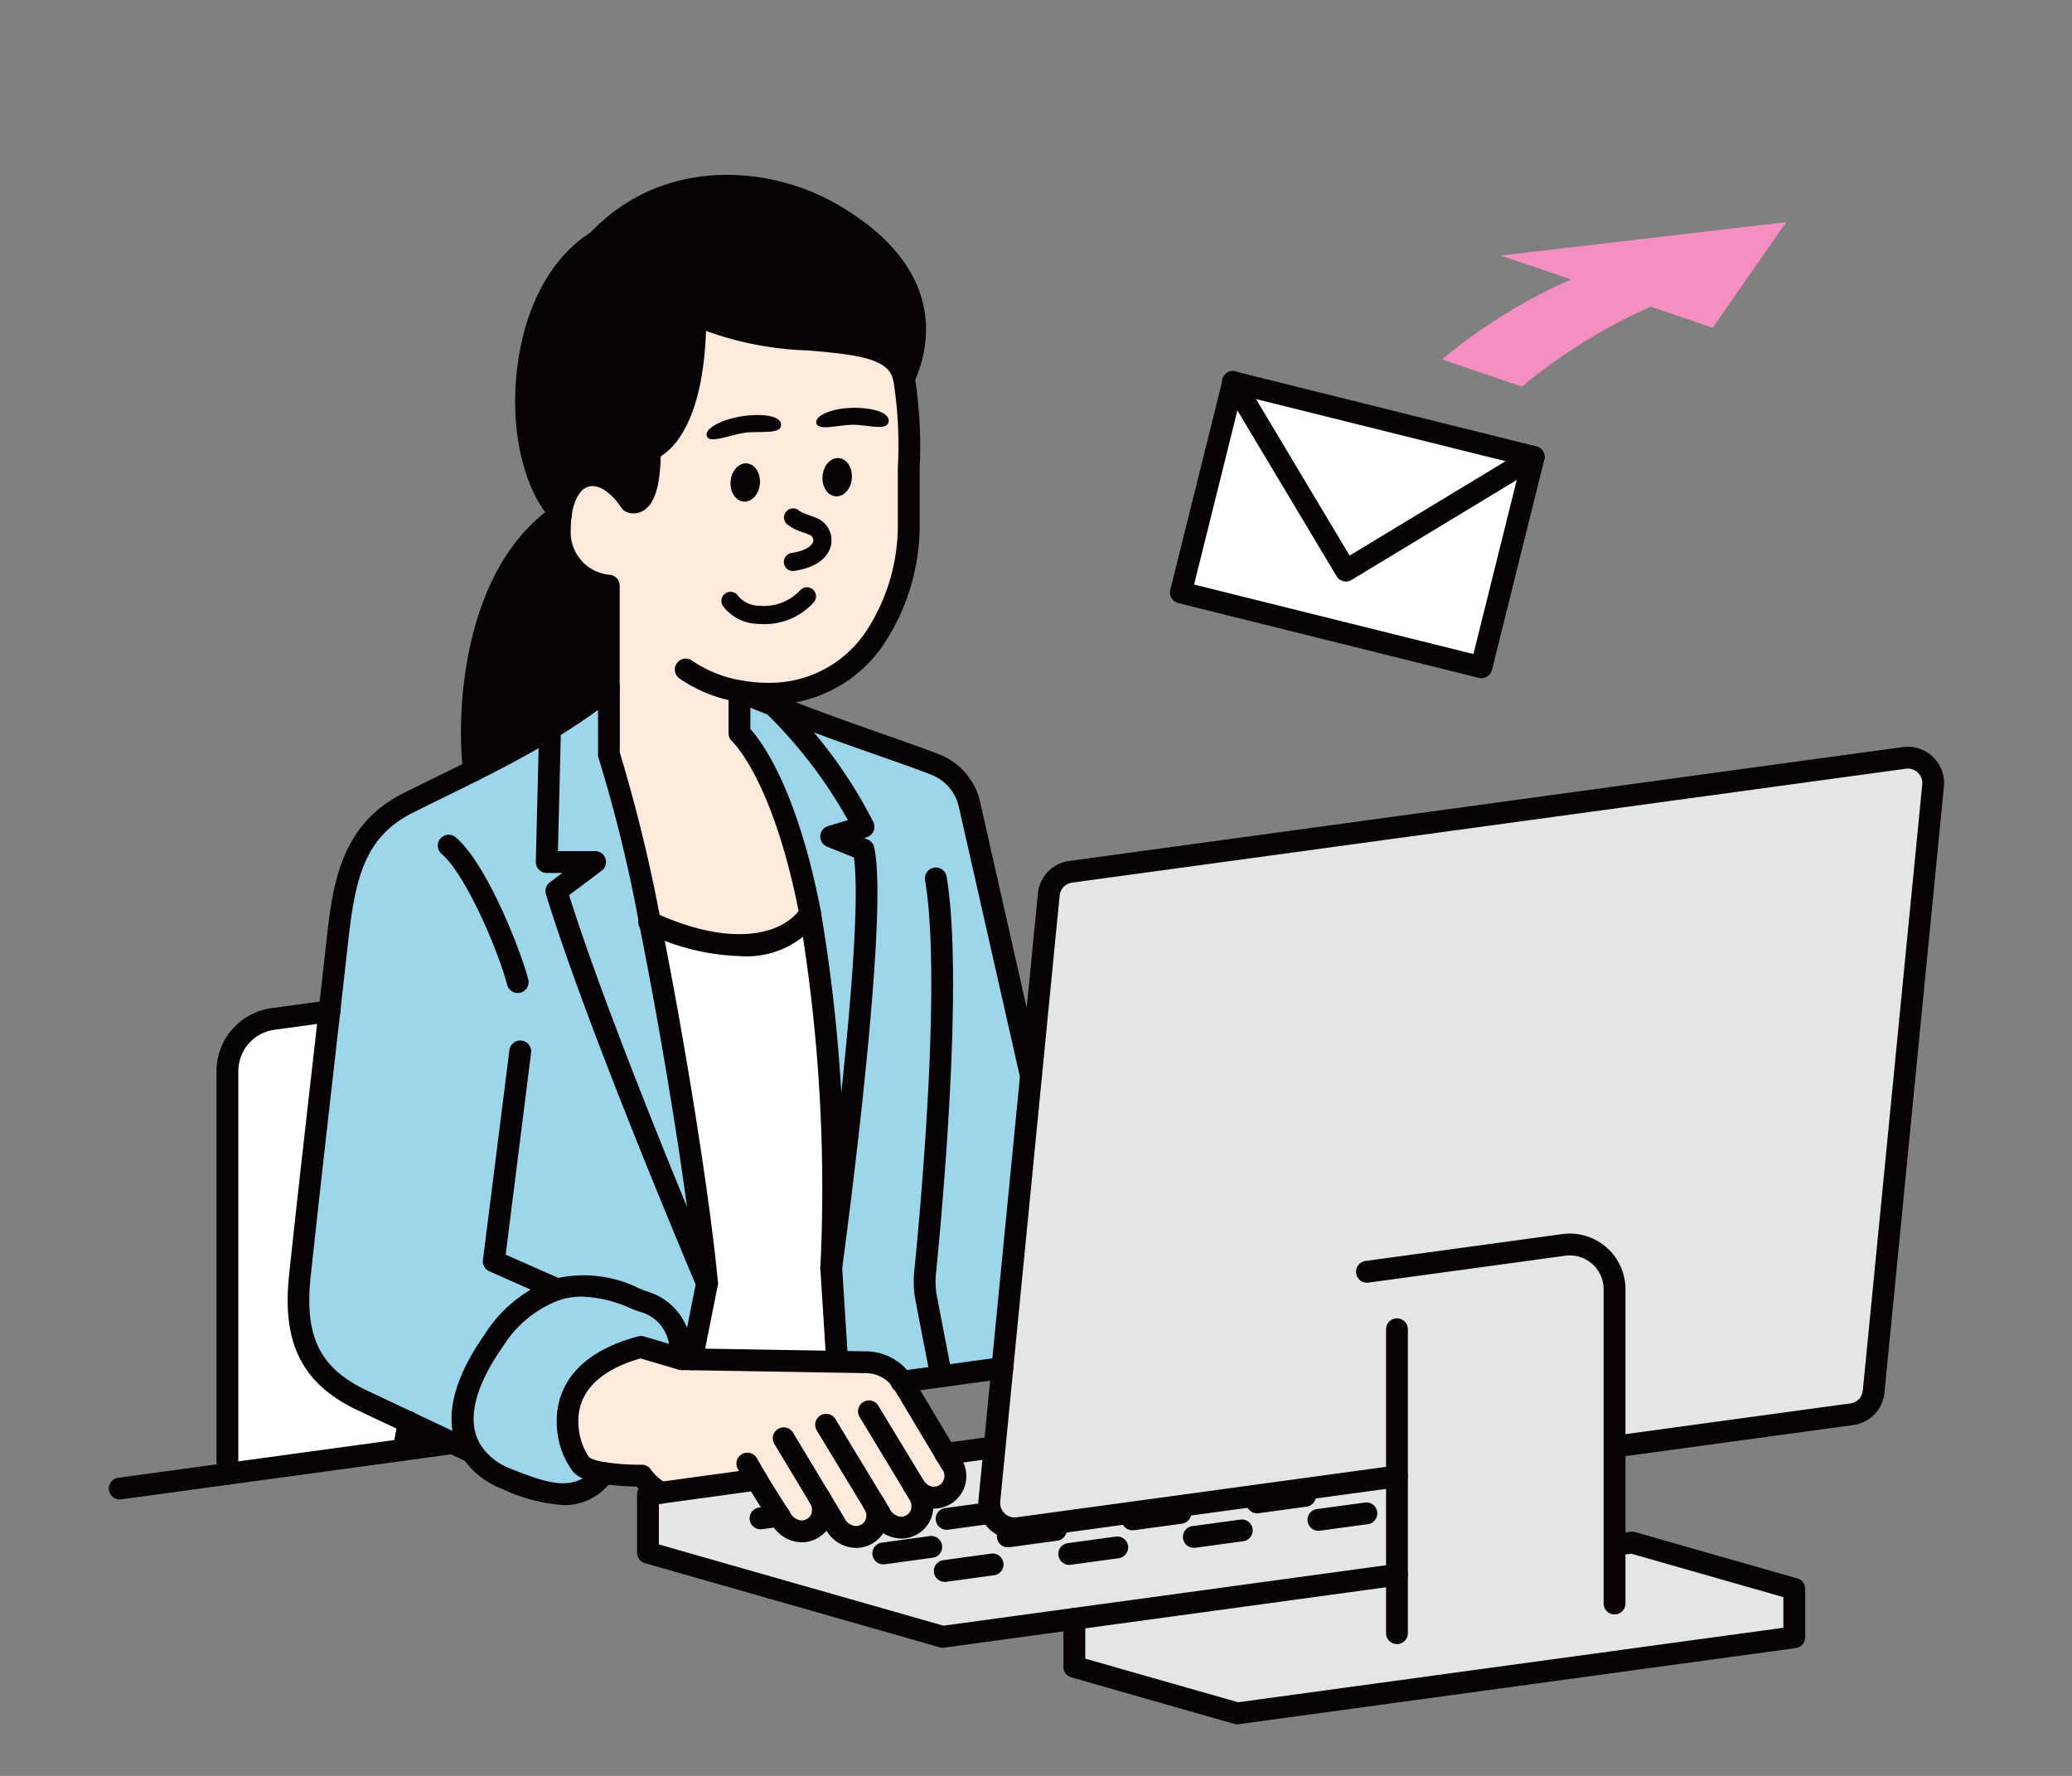 <svg xmlns="http://www.w3.org/2000/svg" xmlns:xlink="http://www.w3.org/1999/xlink" width="133" height="114" viewBox="0 0 133 114"><rect x="0" y="0" width="133" height="114" fill="#808080" stroke="none"/><defs><clipPath id="a"><path d="M0,0H133V114H0Z" transform="translate(206 5985)" fill="#fff" stroke="#707070" stroke-width="1"/></clipPath></defs><g transform="translate(-206 -5985)" clip-path="url(#a)"><g transform="translate(-2035.282 3615.878)"><g transform="translate(2248.281 2380.345)"><g transform="translate(7.598 0.682)"><path d="M2623.015,2423.66l-4.5-1.532,18.316-2.146-4.719,6.781-3.972-1.355a35.206,35.206,0,0,0-8.275,5.135l-5.125-1.747A35.236,35.236,0,0,1,2623.015,2423.66Z" transform="translate(-2536.773 -2417.629)" fill="#f58fc1"/><path d="M2408.622,2632.873l.369,5.849,0,.168-9.314-.156.974-4.885c-.492-5.249-2.048-15.112-3.666-23.158,4.023,1.868,8.49,2.165,10.286-.558A104.748,104.748,0,0,1,2408.622,2632.873Z" transform="translate(-2369.859 -2563.38)" fill="#fff"/><path d="M2292.462,2663.318v0l-.332,1.765-11.308,1.543v-25.862a3.367,3.367,0,0,1,2.912-3.337l3.645-.5c-.574,5.076-1.233,10.781-1.9,16.992-.4,3.734.458,6.234,3.823,7.9Z" transform="translate(-2280.822 -2583.922)" fill="#fff"/><path d="M2404.866,2761.189h0l.075.114a1.41,1.41,0,1,0,2.461-1.331l0,0,1.018,1.693a1.41,1.41,0,1,0,2.461-1.331l.443.731a1.409,1.409,0,1,0,2.459-1.331l-.289-.481a1.4,1.4,0,1,0,2.391-1.443l-.355-.6,3.145-.43h0l-.336,3.423a1.629,1.629,0,0,0,1.842,1.774l24.321-3.323v6.314l-20.714,2.83-8.45,1.154-18.916-5.4v-3.734l.82-.112,6.159-.843C2404.055,2759.944,2404.66,2760.874,2404.866,2761.189Z" transform="translate(-2369.437 -2675.788)" fill="#e4e6e6"/><path d="M2516.429,2613.355l-24.321,3.323a1.629,1.629,0,0,1-1.842-1.775l.336-3.423.5-5.083,1.835-18.731,1.144-11.668a1.632,1.632,0,0,1,1.4-1.455l53.517-7.311a1.631,1.631,0,0,1,1.844,1.774l-3.815,38.9a1.63,1.63,0,0,1-1.4,1.457l-15.227,2.08v6.314l1.116-.154,10.417,2.975v3.105l-35.753,4.885h0l-10.461-2.989V2622.5l20.714-2.83Z" transform="translate(-2441.355 -2530.485)" fill="#e4e6e6"/><path d="M2565.581,2468.784l-3.358,13.5-9.646-2.4-9.646-2.4,3.36-13.5,7.234,12.095Z" transform="translate(-2481.73 -2451.356)" fill="#fff"/><path d="M2576.611,2468.784l-12.056,7.294-7.234-12.095,9.646,2.4Z" transform="translate(-2492.76 -2451.356)" fill="#fff"/><path d="M2441.734,2595.891l-2.5.343a2.827,2.827,0,0,0-2.293-1.247l-1.9-.033,0-.168-.369-5.849s3.068-22.493,2.073-26.854l-2.073-.838,2.073-.626a30.012,30.012,0,0,0-5.777-7.806c4.446,1.768,8.275,2.97,10.384,3.806a3.59,3.59,0,0,1,2.186,2.552l3.951,17.454-1.835,18.731Z" transform="translate(-2395.913 -2519.444)" fill="#9dd5ea"/><path d="M2386.469,2737.764l-6.16.843a3.926,3.926,0,0,1-1.209-1.1,15.854,15.854,0,0,1-2.445-.168,2.732,2.732,0,0,1-1.464-.558,4.6,4.6,0,0,1-.845-2.375c-.152-1.789.642-4.07,4.677-5.156l1.985.583.656.192.647.012,9.314.156,1.9.033a2.828,2.828,0,0,1,2.293,1.247c.028.042.056.084.082.128l2.7,4.506.355.6a1.4,1.4,0,1,1-2.391,1.443l.29.481a1.409,1.409,0,1,1-2.459,1.331l-.444-.731a1.41,1.41,0,1,1-2.461,1.331l-1.018-1.693,0,0A1.41,1.41,0,1,1,2388,2740.2l-.075-.115h0C2387.718,2739.772,2387.113,2738.843,2386.469,2737.764Z" transform="translate(-2352.495 -2654.686)" fill="#ffeade"/><path d="M2383.775,2469.282v2.706s2.774,2.4,4.544,11.577v0c-1.8,2.723-6.262,2.426-10.286.558a95.432,95.432,0,0,0-2.634-10.774v-10.839a3.474,3.474,0,0,1-3.138-3.631,6.921,6.921,0,0,1,.063-.964c.411-2.972,2.765-3.362,4.479-.782,0,0,1.235.654,1.235-3.369,0,0,2.944-.784,2.919-8.754,4.476,2.792,12.658.542,13.386,4.17a34.912,34.912,0,0,1,.311,5.823c0,.932.007,2,.007,3.65,0,4.376-2.491,10.794-9.034,10.794A10.255,10.255,0,0,1,2383.775,2469.282Z" transform="translate(-2350.911 -2436.815)" fill="#ffeade"/><path d="M2382.533,2411.706c6.739,3.883,5.6,8.565,4.67,10.566-.729-3.628-8.91-1.377-13.386-4.17.026,7.969-2.919,8.753-2.919,8.753,0,4.023-1.235,3.37-1.235,3.37-1.714-2.58-4.068-2.19-4.479.782-3.453-3.659-3.089-14.227,2.344-17.54C2371.708,2409.014,2378.019,2409.1,2382.533,2411.706Z" transform="translate(-2343.77 -2409.904)" fill="#070203"/><path d="M2429.544,2559.124c.995,4.362-2.074,26.854-2.074,26.854a104.7,104.7,0,0,0-1.354-22.74v0c-1.77-9.181-4.544-11.577-4.544-11.577v-2.706c.745.315,1.478.616,2.195.9a30.018,30.018,0,0,1,5.777,7.806l-2.074.626Z" transform="translate(-2388.707 -2516.485)" fill="#9dd5ea"/><path d="M2316.978,2595.29a7.854,7.854,0,0,0-4.062,3.281c-2.055,2.925-2.3,5.02-1.749,6.465a3.688,3.688,0,0,0,.362.71l-1.247-.588-2.825-1.333v0l-3.159-1.49c-3.365-1.669-4.222-4.17-3.822-7.9.666-6.211,1.324-11.915,1.9-16.991q.256-2.249.486-4.329c.411-3.717.875-7.164,4.5-9.008,1.261-.64,2.734-1.34,4.282-2.12,1.595-.8,3.271-1.684,4.883-2.667l-.212,8.539h3.105l-2.484,1.863c2.662,8.709,9.669,25.18,9.669,25.18l-.974,4.885-.647-.012q-.028-.382-.077-.712a3.279,3.279,0,0,0-2.436-2.989C2321.421,2595.685,2319.343,2594.576,2316.978,2595.29Z" transform="translate(-2295.816 -2524.427)" fill="#9dd5ea"/><path d="M2359.543,2717.1l-.656-.192-1.985-.583c-4.035,1.086-4.829,3.367-4.677,5.156a4.6,4.6,0,0,0,.845,2.375,2.732,2.732,0,0,0,1.464.558c-1.618,2.239-4.051,1.254-6.251.374a4.687,4.687,0,0,1-2.2-1.709,3.669,3.669,0,0,1-.362-.71c-.553-1.445-.306-3.54,1.749-6.465a7.854,7.854,0,0,1,4.063-3.281c2.365-.715,4.444.395,5.494.777a3.279,3.279,0,0,1,2.435,2.989C2359.5,2716.608,2359.525,2716.846,2359.543,2717.1Z" transform="translate(-2330.375 -2641.759)" fill="#9dd5ea"/><path d="M2375.236,2563.068c1.618,8.046,3.173,17.909,3.666,23.158,0,0-7.007-16.471-9.669-25.18l2.484-1.863h-3.105l.212-8.539c.589-.357,1.168-.729,1.732-1.114.712-.486,1.4-.995,2.046-1.527v4.292A95.355,95.355,0,0,1,2375.236,2563.068Z" transform="translate(-2348.113 -2515.757)" fill="#9dd5ea"/><path d="M2356.824,2509.109v2.316c-.647.532-1.333,1.041-2.045,1.527-.565.385-1.144.756-1.732,1.114-1.611.983-3.288,1.866-4.883,2.667-.371-2.867-.4-12.406,5.585-16.45a6.841,6.841,0,0,0-.063.964,3.474,3.474,0,0,0,3.138,3.631Z" transform="translate(-2332.334 -2479.179)" fill="#070203"/></g><path d="M2419.348,2522.775q-.2,0-.41-.018a2.86,2.86,0,0,1-2.232-1.167.584.584,0,0,1,1-.607,1.783,1.783,0,0,0,1.338.612,3.18,3.18,0,0,0,2.618-.975.584.584,0,1,1,.874.774A4.246,4.246,0,0,1,2419.348,2522.775Z" transform="translate(-2377.315 -2493.934)" fill="#070203"/><path d="M2305.162,2514.613a.7.7,0,0,1-.3-.067l-3.159-1.49c-3.426-1.7-4.684-4.274-4.22-8.612.532-4.969,1.07-9.7,1.544-13.869l.355-3.126q.255-2.248.486-4.328c.388-3.513.828-7.495,4.883-9.555.641-.325,1.331-.664,2.062-1.022.711-.349,1.458-.714,2.222-1.1,1.232-.618,3.071-1.564,4.833-2.639.592-.36,1.165-.728,1.7-1.095.619-.422,1.2-.852,1.74-1.282v-5.636a4.655,4.655,0,0,1-1.238-.532,4.052,4.052,0,0,1-1.9-3.676,7.463,7.463,0,0,1,.07-1.062c.23-1.665,1.033-2.774,2.2-3.041a3.291,3.291,0,0,1,3.2,1.483,6.886,6.886,0,0,0,.307-2.5.65.65,0,0,1,.508-.675c.173-.072,2.433-1.156,2.411-8.077a.7.7,0,0,1,1.071-.6c1.877,1.171,4.594,1.4,6.99,1.6,3.177.266,6.179.518,6.7,2.989a28.24,28.24,0,0,1,.332,5.927v.072c0,.4,0,.822,0,1.305,0,.646,0,1.4,0,2.344a13.85,13.85,0,0,1-2.182,7.428,8.75,8.75,0,0,1-7.553,4.067,10.911,10.911,0,0,1-1.979-.18,9.187,9.187,0,0,1-3.733-1.521.7.7,0,0,1,.861-1.105,7.958,7.958,0,0,0,3.128,1.249,9.54,9.54,0,0,0,1.723.156,7.422,7.422,0,0,0,6.388-3.445,12.4,12.4,0,0,0,1.945-6.649c0-.943,0-1.695,0-2.339,0-.485,0-.91,0-1.31v-.072a26.7,26.7,0,0,0-.276-5.535.584.584,0,0,1-.021-.078c-.276-1.375-2.246-1.637-5.456-1.907a21.074,21.074,0,0,1-6.56-1.256c-.2,5.667-1.982,7.486-2.907,8.05-.046,1.947-.4,3.061-1.117,3.49a1.186,1.186,0,0,1-1.142.057.7.7,0,0,1-.256-.231c-.659-.992-1.454-1.52-2.073-1.379-.562.128-.984.827-1.128,1.869a6.283,6.283,0,0,0-.056.868,2.742,2.742,0,0,0,2.5,2.933.7.7,0,0,1,.639.7v6.547a.7.7,0,0,1-.255.541c-.638.525-1.343,1.051-2.1,1.565-.558.38-1.151.762-1.764,1.134-1.8,1.1-3.679,2.065-4.932,2.694-.769.387-1.52.755-2.235,1.106s-1.413.692-2.044,1.013c-3.145,1.6-3.675,4.388-4.125,8.461q-.231,2.082-.486,4.331l-.355,3.127c-.474,4.17-1.011,8.9-1.543,13.86-.4,3.756.562,5.775,3.437,7.2l3.146,1.484a.7.7,0,0,1-.3,1.334Z" transform="translate(-2285.925 -2433.834)" fill="#070203"/><path d="M2332.444,2750.266a.7.7,0,0,1-.3-.067l-4.072-1.922a.7.7,0,0,1,.6-1.267l4.073,1.922a.7.7,0,0,1-.3,1.334Z" transform="translate(-2309.134 -2667.563)" fill="#070203"/><path d="M2362.872,2429.469a.7.7,0,0,1-.51-.219c-1.93-2.045-2.822-6.006-2.274-10.093.516-3.848,2.22-6.931,4.682-8.475,4.616-4.846,11.416-4.347,15.8-1.82,7.321,4.219,5.9,9.425,4.956,11.468a.7.7,0,1,1-1.271-.59c.977-2.1,1.706-6.154-4.384-9.663-3.942-2.272-10.049-2.73-14.144,1.633a.692.692,0,0,1-.146.119c-2.143,1.306-3.638,4.046-4.1,7.516-.487,3.628.279,7.223,1.9,8.945a.7.7,0,0,1-.509,1.181Z" transform="translate(-2333.86 -2406.983)" fill="#070203"/><path d="M2355.814,2661.666a.7.7,0,0,1-.283-.06l-4.063-1.8a.7.7,0,0,1-.412-.728l1.7-13.475a.7.7,0,0,1,1.39.175l-1.631,12.958,3.586,1.585a.7.7,0,0,1-.284,1.342Z" transform="translate(-2327.055 -2589.419)" fill="#070203"/><path d="M2343.732,2598.511a.7.7,0,0,1-.677-.523c-.561-2.14-2.643-7.084-4.225-8.42a.7.7,0,0,1,.9-1.071c2.029,1.713,4.195,7.3,4.676,9.135a.7.7,0,0,1-.678.878Z" transform="translate(-2317.497 -2545.989)" fill="#070203"/><path d="M2376.6,2593.3a.7.7,0,0,1-.645-.426c-.07-.165-7.052-16.6-9.694-25.25a.7.7,0,0,1,.25-.765l.8-.6h-1a.7.7,0,0,1-.7-.718l.212-8.54a.7.7,0,0,1,.7-.683h.018a.7.7,0,0,1,.683.718l-.195,7.821h2.387a.7.7,0,0,1,.42,1.261l-2.09,1.567c2.722,8.688,9.43,24.48,9.5,24.641a.7.7,0,0,1-.644.975Z" transform="translate(-2338.216 -2521.445)" fill="#070203"/><path d="M2432.376,2587.338a.7.7,0,0,1-.7-.8c.008-.056.773-5.686,1.408-11.773.965-9.256.958-13,.741-14.481l-1.717-.694a.7.7,0,0,1,.06-1.32l1.276-.385a30.379,30.379,0,0,0-5.28-6.888.7.7,0,0,1,1.006-.975,30.085,30.085,0,0,1,5.906,7.992.7.7,0,0,1-.43.972l-.17.051.23.093a.7.7,0,0,1,.42.494c1.011,4.435-1.936,26.181-2.062,27.1A.7.7,0,0,1,2432.376,2587.338Z" transform="translate(-2386.015 -2516.463)" fill="#070203"/><path d="M2388.729,2589.512a.7.7,0,0,1-.688-.838l.954-4.784c-.5-5.273-2.064-15.122-3.645-22.984a93.041,93.041,0,0,0-2.608-10.68.7.7,0,0,1-.039-.231V2545.7a.7.7,0,0,1,1.4,0v4.174a101.56,101.56,0,0,1,2.62,10.753c1.6,7.954,3.18,17.941,3.676,23.231a.7.7,0,0,1-.01.2l-.973,4.885A.7.7,0,0,1,2388.729,2589.512Z" transform="translate(-2351.315 -2512.776)" fill="#070203"/><path d="M2400.316,2610.553a14.775,14.775,0,0,1-6.09-1.526l-.027-.011a.7.7,0,0,1,.545-1.291l.053.023c4.885,2.268,8.249,1.481,9.424-.3a.7.7,0,1,1,1.169.771A5.76,5.76,0,0,1,2400.316,2610.553Z" transform="translate(-2359.8 -2560.4)" fill="#070203"/><path d="M2345.864,2515.133a.7.7,0,0,1-.694-.611c-.435-3.362-.226-12.991,5.888-17.12a.7.7,0,1,1,.784,1.161c-5.526,3.731-5.687,12.656-5.282,15.779a.7.7,0,0,1-.6.784A.667.667,0,0,1,2345.864,2515.133Z" transform="translate(-2322.438 -2476.198)" fill="#070203"/><path d="M2463.951,2734.295a.7.7,0,0,1-.067-1.4h.01l6.41-.876a.7.7,0,0,1,.19,1.389l-6.423.877-.028,0-.023,0C2464,2734.293,2463.974,2734.295,2463.951,2734.295Z" transform="translate(-2413.057 -2656.12)" fill="#070203"/><path d="M2248.981,2756.973a.7.7,0,0,1-.094-1.395l21.363-2.919a.7.7,0,0,1,.19,1.388l-21.363,2.918A.706.706,0,0,1,2248.981,2756.973Z" transform="translate(-2248.282 -2671.94)" fill="#070203"/><path d="M2278.523,2665.031a.7.7,0,0,1-.7-.7v-25.862a4.081,4.081,0,0,1,3.518-4.031l3.645-.5a.7.7,0,1,1,.189,1.388l-3.645.5a2.676,2.676,0,0,0-2.306,2.643v25.862A.7.7,0,0,1,2278.523,2665.031Z" transform="translate(-2270.925 -2580.941)" fill="#070203"/><path d="M2489.583,2615.095a2.33,2.33,0,0,1-2.314-2.559l3.813-38.906a2.324,2.324,0,0,1,2-2.08l53.518-7.311a2.332,2.332,0,0,1,2.637,2.537l-3.815,38.9a2.321,2.321,0,0,1-2,2.083l-15.227,2.081a.7.7,0,0,1-.19-1.388l15.227-2.081a.925.925,0,0,0,.8-.83l3.815-38.9a.93.93,0,0,0-1.052-1.012l-53.518,7.311a.929.929,0,0,0-.8.83l-3.813,38.9a.929.929,0,0,0,1.05,1.012l24.321-3.322a.7.7,0,0,1,.19,1.388l-24.321,3.323A2.366,2.366,0,0,1,2489.583,2615.095Z" transform="translate(-2431.458 -2527.504)" fill="#070203"/><path d="M2607.7,2722.5a.7.7,0,0,1-.7-.7v-20.172a2.173,2.173,0,0,0-2.469-2.154l-12.627,1.725a.7.7,0,1,1-.19-1.388l12.627-1.726a3.575,3.575,0,0,1,4.06,3.543V2721.8A.7.7,0,0,1,2607.7,2722.5Z" transform="translate(-2511.063 -2630.087)" fill="#070203"/><path d="M2600.042,2742.282a.7.7,0,0,1-.7-.7v-19.509a.7.7,0,0,1,1.4,0v19.509A.7.7,0,0,1,2600.042,2742.282Z" transform="translate(-2517.371 -2647.964)" fill="#070203"/><path d="M2521.8,2792.389a.722.722,0,0,1-.195-.027l-10.46-2.989a.7.7,0,0,1-.508-.673v-3.085a.7.7,0,0,1,1.4,0v2.556l9.812,2.8,35-4.783v-1.966l-9.767-2.789-.97.134a.7.7,0,1,1-.192-1.388l1.116-.154a.7.7,0,0,1,.288.021l10.417,2.974a.7.7,0,0,1,.508.674v3.105a.7.7,0,0,1-.606.694l-35.753,4.885A.69.69,0,0,1,2521.8,2792.389Z" transform="translate(-2449.374 -2692.92)" fill="#070203"/><path d="M2475.951,2755.613a.7.7,0,0,1-.094-1.395l3.145-.429a.7.7,0,0,1,.19,1.388l-3.145.429A.8.8,0,0,1,2475.951,2755.613Z" transform="translate(-2422.255 -2672.805)" fill="#070203"/><path d="M2413.048,2774.192a.705.705,0,0,1-.192-.027l-18.916-5.4a.7.7,0,0,1-.508-.674v-3.734a.7.7,0,0,1,.605-.694l6.979-.955a.7.7,0,1,1,.19,1.388l-6.374.872v2.594l18.266,5.215,29.018-3.963a.7.7,0,1,1,.19,1.388l-29.164,3.984A.726.726,0,0,1,2413.048,2774.192Z" transform="translate(-2359.54 -2679.642)" fill="#070203"/><path d="M2385.645,2763.559a.694.694,0,0,1-.359-.1,4.735,4.735,0,0,1-1.193-1,15.681,15.681,0,0,1-2.217-.177.7.7,0,0,1,.231-1.382,14.931,14.931,0,0,0,2.318.159h.011a.7.7,0,0,1,.573.3,3.229,3.229,0,0,0,1,.9.7.7,0,0,1-.361,1.3Z" transform="translate(-2350.234 -2678.256)" fill="#070203"/><path d="M2349.636,2724.17a11.018,11.018,0,0,1-3.9-1.023l-.026-.01a5.388,5.388,0,0,1-2.522-1.974,4.383,4.383,0,0,1-.431-.845c-.742-1.938-.126-4.333,1.83-7.118a8.635,8.635,0,0,1,4.434-3.549,7.986,7.986,0,0,1,5.469.606c.173.07.329.134.467.184a3.973,3.973,0,0,1,2.888,3.543c.035.237.063.493.083.765a.7.7,0,0,1-.9.724l-2.45-.719c-2.776.8-4.149,2.3-3.973,4.368a4.04,4.04,0,0,0,.666,1.963s.188.194,1.06.338a.7.7,0,0,1,.453,1.1A3.689,3.689,0,0,1,2349.636,2724.17Zm1.2-13.383a4.818,4.818,0,0,0-1.4.2,7.29,7.29,0,0,0-3.692,3.012c-1.648,2.347-2.225,4.357-1.668,5.813a3,3,0,0,0,.293.575,4,4,0,0,0,1.871,1.443l.027.011c1.977.792,3.469,1.286,4.6.611a1.849,1.849,0,0,1-.621-.435,5.213,5.213,0,0,1-1.023-2.784c-.139-1.64.35-4.587,5.193-5.891a.7.7,0,0,1,.38,0l1.608.473a2.514,2.514,0,0,0-1.917-2.068c-.151-.055-.323-.125-.513-.2A8.309,8.309,0,0,0,2350.833,2710.787Z" transform="translate(-2320.467 -2638.775)" fill="#070203"/><path d="M2425.539,2590.228a.7.7,0,0,1-.7-.656l-.369-5.849c0-.022,0-.044,0-.066a105.342,105.342,0,0,0-1.342-22.586c0-.008,0-.016,0-.025-1.683-8.713-4.289-11.138-4.314-11.161a.716.716,0,0,1-.238-.526v-2.706a.7.7,0,0,1,.974-.645c.739.313,1.473.615,2.18.9,2.633,1.047,5.067,1.9,7.023,2.587,1.338.47,2.493.875,3.36,1.219a4.289,4.289,0,0,1,2.611,3.05l3.95,17.453a.7.7,0,1,1-1.366.309l-3.951-17.454a2.888,2.888,0,0,0-1.76-2.055c-.841-.334-1.984-.735-3.308-1.2-1.969-.691-4.418-1.55-7.077-2.608-.4-.161-.818-.328-1.236-.5v1.369c.746.823,3.016,3.872,4.531,11.729,0,.009,0,.017,0,.026a106.744,106.744,0,0,1,1.363,22.838l.367,5.816a.7.7,0,0,1-.655.743Z" transform="translate(-2378.81 -2513.504)" fill="#070203"/><path d="M2471.267,2630.786a.7.7,0,0,1-.692-.594l-.951-4.918a6.689,6.689,0,0,1-.089-1.945c.429-4.3,1.747-18.812.693-25.09a.7.7,0,1,1,1.382-.232c1.082,6.449-.247,21.119-.681,25.461a5.28,5.28,0,0,0,.07,1.539l.956,4.944a.733.733,0,0,1,.013.133A.7.7,0,0,1,2471.267,2630.786Z" transform="translate(-2417.847 -2552.956)" fill="#070203"/><path d="M2475.741,2787.835a.7.7,0,0,1-.094-1.394l3.068-.421a.7.7,0,0,1,.19,1.389l-3.068.42A.706.706,0,0,1,2475.741,2787.835Z" transform="translate(-2422.094 -2697.511)" fill="#070203"/><path d="M2458.871,2783.015a.7.7,0,0,1-.094-1.395l3.068-.42a.7.7,0,0,1,.19,1.388l-3.069.421A.754.754,0,0,1,2458.871,2783.015Z" transform="translate(-2409.163 -2693.817)" fill="#070203"/><path d="M2425.131,2774.217a.7.7,0,0,1-.094-1.395l1.2-.164a.7.7,0,0,1,.19,1.388l-1.2.164A.75.75,0,0,1,2425.131,2774.217Z" transform="translate(-2383.301 -2687.27)" fill="#070203"/><path d="M2510,2783.154a.7.7,0,0,1-.094-1.395l3.068-.42a.7.7,0,0,1,.19,1.388l-3.069.42A.674.674,0,0,1,2510,2783.154Z" transform="translate(-2448.354 -2693.923)" fill="#070203"/><path d="M2493.121,2778.342a.7.7,0,0,1-.094-1.395l3.068-.418a.7.7,0,0,1,.189,1.388l-3.068.418A.677.677,0,0,1,2493.121,2778.342Z" transform="translate(-2435.416 -2690.237)" fill="#070203"/><path d="M2476.251,2773.674a.7.7,0,0,1-.094-1.394l2.732-.371a.7.7,0,0,1,.189,1.388l-2.732.371A.8.8,0,0,1,2476.251,2773.674Z" transform="translate(-2422.485 -2686.695)" fill="#070203"/><path d="M2544.251,2778.481a.7.7,0,0,1-.094-1.395l3.068-.418a.7.7,0,0,1,.189,1.388l-3.068.418A.745.745,0,0,1,2544.251,2778.481Z" transform="translate(-2474.607 -2690.343)" fill="#070203"/><path d="M2527.381,2773.662a.7.7,0,0,1-.094-1.395l3.068-.418a.7.7,0,0,1,.189,1.388l-3.068.418A.71.71,0,0,1,2527.381,2773.662Z" transform="translate(-2461.676 -2686.649)" fill="#070203"/><path d="M2578.5,2773.8a.7.7,0,0,1-.094-1.395l3.068-.418a.7.7,0,1,1,.189,1.388l-3.068.418A.71.71,0,0,1,2578.5,2773.8Z" transform="translate(-2500.859 -2686.757)" fill="#070203"/><path d="M2561.631,2768.984a.7.7,0,0,1-.094-1.395l3.069-.42a.7.7,0,0,1,.19,1.388l-3.068.42A.756.756,0,0,1,2561.631,2768.984Z" transform="translate(-2487.928 -2683.063)" fill="#070203"/><path d="M2559.923,2480.684a.689.689,0,0,1-.169-.021l-19.292-4.8a.7.7,0,0,1-.51-.849l3.36-13.5a.7.7,0,0,1,.849-.51l19.289,4.8a.7.7,0,0,1,.51.849l-3.357,13.5a.7.7,0,0,1-.68.531Zm-18.443-6.011,17.932,4.462,3.02-12.142-17.93-4.462Z" transform="translate(-2471.832 -2448.373)" fill="#070203"/><path d="M2562.256,2474.479a.7.7,0,0,1-.6-.341l-7.234-12.095a.7.7,0,1,1,1.2-.719l6.872,11.491,11.453-6.93a.7.7,0,1,1,.725,1.2l-12.055,7.295A.7.7,0,0,1,2562.256,2474.479Z" transform="translate(-2482.863 -2448.374)" fill="#070203"/><path d="M2326.953,2750.105a.742.742,0,0,1-.13-.012.7.7,0,0,1-.559-.818l.329-1.752a.7.7,0,0,1,1.391.114v0a.744.744,0,0,1-.012.129l-.332,1.765A.7.7,0,0,1,2326.953,2750.105Z" transform="translate(-2308.046 -2667.56)" fill="#070203"/><path d="M2447.921,2755.625a2.256,2.256,0,0,1-1.955-1.237l-3.454-5.7a.7.7,0,0,1,1.2-.726l3.462,5.718a.9.9,0,0,0,.748.546h0a.692.692,0,0,0,.594-.347.778.778,0,0,0-.083-.8l-.291-.483a.7.7,0,1,1,1.2-.723l.29.481a2.154,2.154,0,0,1,.106,2.214,2.086,2.086,0,0,1-1.811,1.063Z" transform="translate(-2397.083 -2668.084)" fill="#070203"/><path d="M2457.7,2750a.7.7,0,0,1-.6-.338l-2.816-4.651a.7.7,0,0,1,1.2-.726l2.816,4.651a.7.7,0,0,1-.6,1.063Z" transform="translate(-2406.104 -2665.271)" fill="#070203"/><path d="M2436.079,2759.079a2.257,2.257,0,0,1-1.955-1.237l-3.272-5.436a.7.7,0,1,1,1.2-.723l3.281,5.45a.89.89,0,0,0,.749.544.7.7,0,0,0,.6-.348.778.778,0,0,0-.082-.8.7.7,0,1,1,1.2-.725,2.153,2.153,0,0,1,.105,2.215,2.087,2.087,0,0,1-1.812,1.063Z" transform="translate(-2388.145 -2670.937)" fill="#070203"/><path d="M2424.937,2764.044a2.252,2.252,0,0,1-1.944-1.218l-.035-.054c-.011-.014-.021-.029-.031-.043-.534-.819-1.028-1.608-1.469-2.347-.2-.339-.407-.692-.607-1.044a.7.7,0,0,1,1.221-.689c.194.344.394.687.589,1.016.424.708.9,1.468,1.411,2.255.01.014.021.028.03.042l.078.119c.007.01.013.021.019.032a.881.881,0,0,0,.738.53h0a.7.7,0,0,0,.6-.348.776.776,0,0,0-.082-.8.7.7,0,0,1,1.2-.726,2.152,2.152,0,0,1,.106,2.214,2.088,2.088,0,0,1-1.812,1.063Z" transform="translate(-2380.488 -2676.263)" fill="#070203"/><path d="M2419.609,2739.867a2.2,2.2,0,0,1-1.859-1.092c-.021-.031-.046-.073-.072-.117l-.012-.021a.7.7,0,0,1,1.209-.709l.015.026c.01.018.02.035.031.052.348.537.789.524,1.063.353a.7.7,0,0,0,.147-1.043l-3.054-5.106c-.023-.039-.043-.069-.063-.1a2.13,2.13,0,0,0-1.725-.936l-11.858-.2a.7.7,0,0,1,.012-1.4h.013l.646.012,11.212.189a3.536,3.536,0,0,1,2.863,1.556c.039.059.073.111.106.167l3.048,5.1a2.082,2.082,0,0,1-.6,2.952A2.111,2.111,0,0,1,2419.609,2739.867Z" transform="translate(-2366.676 -2654.249)" fill="#070203"/><path d="M2434.374,2502.675a.584.584,0,0,1-.086-1.161c.969-.145,1.356-.506,1.393-.771a.376.376,0,0,0-.226-.385c-.121-.055-.273-.11-.435-.169a2.8,2.8,0,0,1-1.066-.557.584.584,0,0,1,.839-.812,3.214,3.214,0,0,0,.627.272c.176.064.357.13.518.2a1.549,1.549,0,0,1,.9,1.608c-.06.433-.412,1.47-2.376,1.765A.594.594,0,0,1,2434.374,2502.675Z" transform="translate(-2390.475 -2477.241)" fill="#070203"/></g><ellipse cx="1.231" cy="0.944" rx="1.231" ry="0.944" transform="translate(2288.076 2401.244) rotate(-85.227)" fill="#070203"/><ellipse cx="1.231" cy="0.944" rx="1.231" ry="0.944" transform="translate(2293.977 2400.904) rotate(-85.227)" fill="#070203"/><path d="M2417.306,2473.711c.1-.678-1.315-.8-2.563-.6s-2.386.792-2.2,1.276,1.428-.068,2.378-.216S2417.223,2474.292,2417.306,2473.711Z" transform="translate(-125.891 -77.26)" fill="#070203"/><path d="M2447.322,2471.968c.177-.665-1.155-.969-2.37-.935s-2.376.478-2.261.986,1.372.119,2.3.1S2447.171,2472.537,2447.322,2471.968Z" transform="translate(-149.01 -75.731)" fill="#070203"/></g></g></svg>
